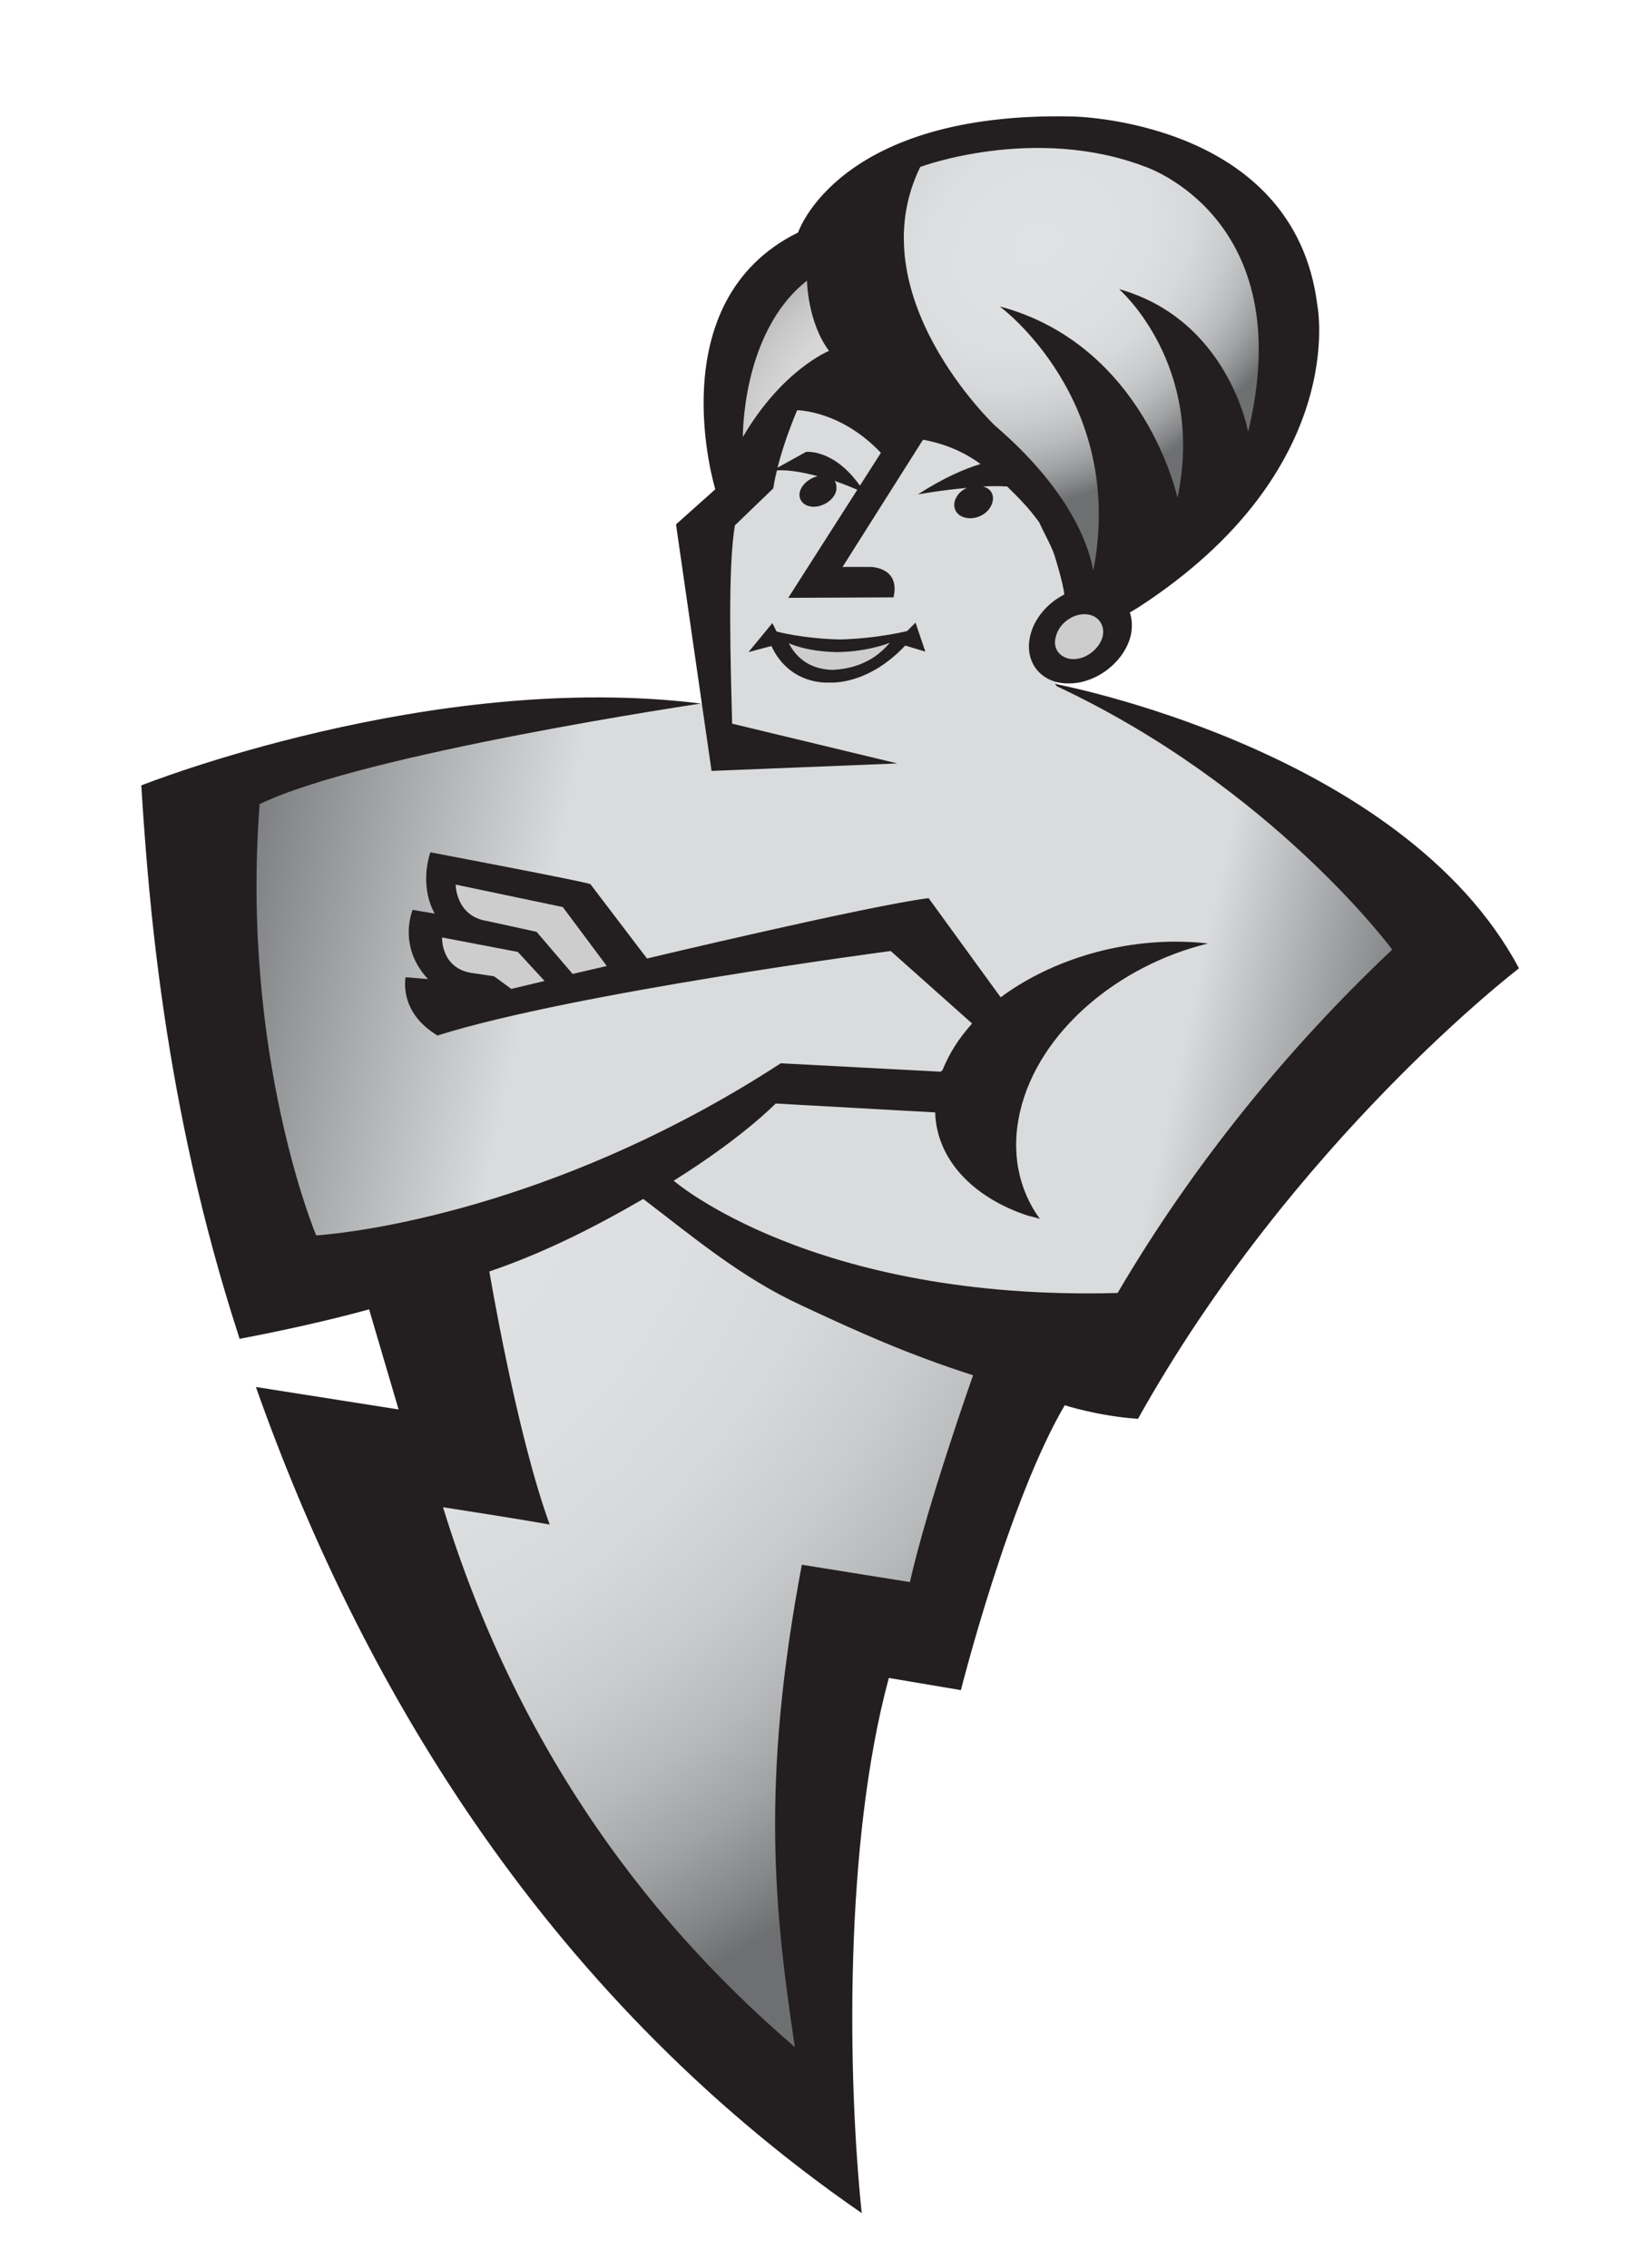 <?xml version="1.0" encoding="utf-8"?>
<!-- Generator: Adobe Illustrator 25.4.1, SVG Export Plug-In . SVG Version: 6.00 Build 0)  -->
<svg version="1.1" id="Layer_1" xmlns="http://www.w3.org/2000/svg" xmlns:xlink="http://www.w3.org/1999/xlink" x="0px" y="0px"
	 viewBox="0 0 348 484.8" style="enable-background:new 0 0 348 484.8;" xml:space="preserve">
<style type="text/css">
	.st0{fill:url(#SVGID_1_);}
	.st1{fill:#231F20;}
	.st2{fill:url(#SVGID_00000152956914358002412420000000005593620775884477_);}
	.st3{fill:url(#SVGID_00000011009522521017515410000011273877849338140572_);}
	.st4{fill:url(#SVGID_00000115507695975468933350000004040828370168381833_);}
	.st5{fill:#CDCDCD;}
</style>
<g>
	<g>
		<g>
			<g>
				
					<linearGradient id="SVGID_1_" gradientUnits="userSpaceOnUse" x1="20.49" y1="304.667" x2="299.298" y2="304.667" gradientTransform="matrix(0.978 -4.300000e-03 0.224 -1.023 -47.42 497.409)">
					<stop  offset="0" style="stop-color:#6E7072"/>
					<stop  offset="0.286" style="stop-color:#D9DBDC"/>
					<stop  offset="0.809" style="stop-color:#DADBDC"/>
					<stop  offset="1" style="stop-color:#6D6F71"/>
				</linearGradient>
				<path class="st0" d="M43.9,171.3L59.2,275l35.7-4.8l42.7-19.6l5.1,5.3l44.2,23.9l44.8,7.2l8.1-1.4l35.1-41l34.4-41l-0.6-9.4
					l-44.4-29.3L240.9,152l-13.8-5.1l-1.2-0.8l-0.3-1.3l-1.8-6.3l1.2-6l2.9-2.8l2.2-5.1c0,0-0.2-6.4-1.3-7.1
					c-1.1-0.7-12-17.5-12-17.5l-16.9-10.3L183,82.6l-9.9,1.2l-4.9,3.7l-6.6,9.2l-4.6,8.9l-4.4,5.9l-2.2,6.9l0.3,9.9l2,23.9l-1.5-2
					l-1.2,0.2h-1l-55.5,7.6l-35.4,7.5L43.9,171.3z"/>
				<path class="st1" d="M177.3,145.9c0,0-8.4,0.8-12.4-7.8l-4.9,1.3l5.1-6.2l0.9,1.8c0,0,5.4,1.5,13.5,1.7l0,0
					c8.2-0.2,14.4-1.8,14.4-1.8l1.8-1.8l2.1,6.2l-4.3-1.3C185.3,146.7,177.3,145.9,177.3,145.9L177.3,145.9z M178.4,102.8
					c2,0.7,3.7,1.4,4.9,1.9c1,0.4,1.5,0.7,1.5,0.7c-0.3-0.6-0.6-1.1-1-1.6c-5.6-7.9-11.5-7.2-11.5-7.2l-7.4,4.1
					c2.9-0.5,6.5,0.2,9.9,1.1c-2.2,0.5-4,2.4-3.9,4.1c0.1,1.8,2,2.8,4.1,2.3c2.2-0.5,3.9-2.3,3.8-4
					C178.8,103.7,178.7,103.2,178.4,102.8z M210.1,104c1.7-0.1,3.4-0.1,5.2,0c2.4,2.4,4.4,4.3,6.8,7.6c1.1,2.4,2.7,5.2,3.3,7.1
					c0,0,1.9,6,2.1,8.4c-3.6,1.8-6.5,5.2-7.3,8.9c-1.3,5.6,2.4,10.2,8.3,10.1c5.9,0,11.8-4.6,13.2-10.2c0.4-1.8,0.3-3.6-0.2-5
					l-0.1,0.1l2-1.2c45.2-29.4,38.2-64.5,38.2-64.5c-4.9-39.8-52.4-40.4-52.4-40.4c-50.1-1.1-58.6,24.8-58.6,24.8
					c-30,14.8-17.7,54.9-17.7,54.9l-8.4,7.5l7.6,52.7l39.7-1.6l-35.3-8.5c-0.3-12.1-1-33.2,0.6-42.4l8.2-7.9c0,0,0.8-6.5,5.1-16.7
					c0,0,9.3,0,17.9,9.1l-19.8,31l22.5-0.1c1.5-6.5-4.9-6.5-4.9-6.5l-6,0l17.2-27.2c4.9,0.9,8.9,2.7,12.3,5.2c-3.4,1-8,3-13.4,6.5
					c0,0,4.8-0.9,10.5-1.4c-0.9,0.4-1.7,1-2.2,1.9c-1.1,1.8-0.4,3.8,1.6,4.4c2,0.6,4.5-0.3,5.6-2.2
					C212.8,106.6,212.3,104.5,210.1,104z"/>
				<g>
					<path class="st1" d="M55.5,171.9c22.2-10.8,94.3-21.5,94.3-21.5c-57.6-7.2-119.6,17.5-119.6,17.5c1.5,23.6,4.7,68,20.8,117.6
						l0.2,0.7c9.1-1.7,19.8-4.1,27.7-6.3l6.3,21.4l-30.5-4.8c21.5,60.9,60.1,128.7,129.5,176.6l0,0c-3-28.9-3.8-79,5.8-114.4
						l15.4,2.6c0,0,10.2-40.5,22.2-60.9c0,0,7,2.3,15.6,2.9v0.1c33.2-59.5,81.5-96.4,81.5-96.4c-25-46.9-99.2-60.8-99.2-60.8
						l0.4,0.5c46.1,21.6,71.7,56.3,71.7,56.3c-22.6,21.3-42.8,46.3-58.7,73.4c-65.2,1.8-94.9-24-94.9-24
						c14.9-9.3,21.8-16.5,21.8-16.5l34.1,1.9c0.3,10,8,18.2,19.9,22.1c0,0,2.2,0.5,2.5,0.7c-4.6-6.3-6.3-14.4-4.2-23.2
						c4-16.8,20.8-31,40.1-35.7l0.1,0c-2.4-0.3-4.8-0.4-7.4-0.4c-13.9,0.1-27.3,4.7-37,11.9L198.5,192
						c-12.8,1.6-60.2,12.9-60.2,12.9L126.2,189c-1.5-0.6-34.2-6.8-34.2-6.8c-0.8,2.3-1.9,7.9,0.9,13.1l-4.7-0.8
						c0,0-3.3,7.8,3.3,14.8l-4.8-0.4c0,0-1.6,7.5,6.9,12.5l0.1-0.1c29-9.1,96.7-18,96.7-18l17.4,15.5c-2.8,3.1-4.9,6.4-6.3,9.9
						l-0.4,0.4l-34.2-1.8c-44.9,29.2-86.2,35.8-99.3,36.8C67.6,264.2,51.4,225.6,55.5,171.9z"/>
				</g>
				
					<radialGradient id="SVGID_00000183958026443694566060000005704831741729058464_" cx="204.597" cy="433.251" r="56.433" gradientTransform="matrix(1.08 -4.300000e-03 0.246 -1.027 -105.858 497.964)" gradientUnits="userSpaceOnUse">
					<stop  offset="0" style="stop-color:#E0E1E2"/>
					<stop  offset="0.372" style="stop-color:#DEDFE0"/>
					<stop  offset="0.539" style="stop-color:#D7D8D9"/>
					<stop  offset="0.666" style="stop-color:#CACBCC"/>
					<stop  offset="0.771" style="stop-color:#B8B9BB"/>
					<stop  offset="0.864" style="stop-color:#A0A2A3"/>
					<stop  offset="0.946" style="stop-color:#848688"/>
					<stop  offset="1" style="stop-color:#6D6F71"/>
				</radialGradient>
				<path style="fill:url(#SVGID_00000183958026443694566060000005704831741729058464_);" d="M244.7,35.6c0,0,33.2,10.9,22.1,56.7
					c0,0-4.2-23.9-27.6-30.5c0,0,18.5,16.1,12.5,44.6c0,0-7-32.6-38-40.9c0,0,27.1,19.9,20,56.5c-0.3-1.3-2-14.7-21-31
					c0,0-29.4-27.8-16-55.3C196.6,35.7,221,26.6,244.7,35.6z"/>
				<g>
					<g>
						
							<radialGradient id="SVGID_00000026858652073579673110000010446725403097238961_" cx="189.619" cy="396.065" r="58.611" gradientTransform="matrix(1.08 -4.300000e-03 0.246 -1.027 -105.858 497.964)" gradientUnits="userSpaceOnUse">
							<stop  offset="0" style="stop-color:#DEDEDE"/>
							<stop  offset="0.351" style="stop-color:#DCDCDC"/>
							<stop  offset="0.509" style="stop-color:#D5D5D5"/>
							<stop  offset="0.629" style="stop-color:#C8C8C8"/>
							<stop  offset="0.728" style="stop-color:#B6B6B6"/>
							<stop  offset="0.816" style="stop-color:#9E9E9E"/>
							<stop  offset="0.895" style="stop-color:#818181"/>
							<stop  offset="0.966" style="stop-color:#606060"/>
							<stop  offset="1" style="stop-color:#4D4D4D"/>
						</radialGradient>
						<path style="fill:url(#SVGID_00000026858652073579673110000010446725403097238961_);" d="M158.8,93.4c0,0-0.3-22.4,13.7-33.4
							c0,0,0.1,8.8,4.7,15C177.3,75,167.3,78.9,158.8,93.4z"/>
						
							<radialGradient id="SVGID_00000107552081168048338430000018040143849553454270_" cx="103.536" cy="235.612" r="200.347" gradientTransform="matrix(1.08 -4.300000e-03 0.246 -1.027 -105.858 497.964)" gradientUnits="userSpaceOnUse">
							<stop  offset="0" style="stop-color:#E0E1E2"/>
							<stop  offset="0.372" style="stop-color:#DEDFE0"/>
							<stop  offset="0.539" style="stop-color:#D7D8D9"/>
							<stop  offset="0.666" style="stop-color:#CACBCC"/>
							<stop  offset="0.771" style="stop-color:#B8B9BB"/>
							<stop  offset="0.864" style="stop-color:#A0A2A3"/>
							<stop  offset="0.946" style="stop-color:#848688"/>
							<stop  offset="1" style="stop-color:#6D6F71"/>
						</radialGradient>
						<path style="fill:url(#SVGID_00000107552081168048338430000018040143849553454270_);" d="M169.9,437.6
							c-4.4-29.5-7.3-56.5,1.5-103.1l23.1,3.7c3.7-16.5,13.5-44.2,13.5-44.2c-13.9-4.5-24-9-36.8-15c-12.8-5.9-23.2-14.7-33.7-22.7
							c-10.5,6.1-21.4,11.6-32.9,15.5c0,0,5.8,34.7,12.9,54.1c-6.7-1.2-16.5-2.7-22.8-3.7C114.2,385.8,150.9,421.2,169.9,437.6z"/>
					</g>
				</g>
				<g>
					<g>
						<g>
							<g>
								<path class="st5" d="M177.9,143.2c-3-0.1-6.9-1.1-9.3-5.7c0,0,3.7,1.8,10.3,1.9h0.2c6.6-0.1,11.1-2,11.1-2
									c-4,4.8-9,5.6-12.1,5.8L177.9,143.2L177.9,143.2z"/>
							</g>
							<path class="st5" d="M229.5,140.9c2.7,0,5.5-2.2,6.2-4.8c0.6-2.6-1.1-4.8-3.9-4.8c-2.8,0-5.5,2.2-6.1,4.8
								C224.9,138.7,226.7,140.9,229.5,140.9z"/>
						</g>
					</g>
				</g>
				<g>
					<g>
						<g>
							<path class="st5" d="M114.7,199.2l7.7,9l7.3-1.7l-9.4-12.6l-22.9-4.8c0,0,0,6.8,6.8,7.8L114.7,199.2z"/>
							<path class="st5" d="M116.4,209.7l-5.7-6.2l-16.2-3.1c0,0-0.3,6.6,6.4,7.6l4.7,0.7l3.7,2.7L116.4,209.7z"/>
						</g>
					</g>
				</g>
			</g>
		</g>
	</g>
</g>
</svg>
